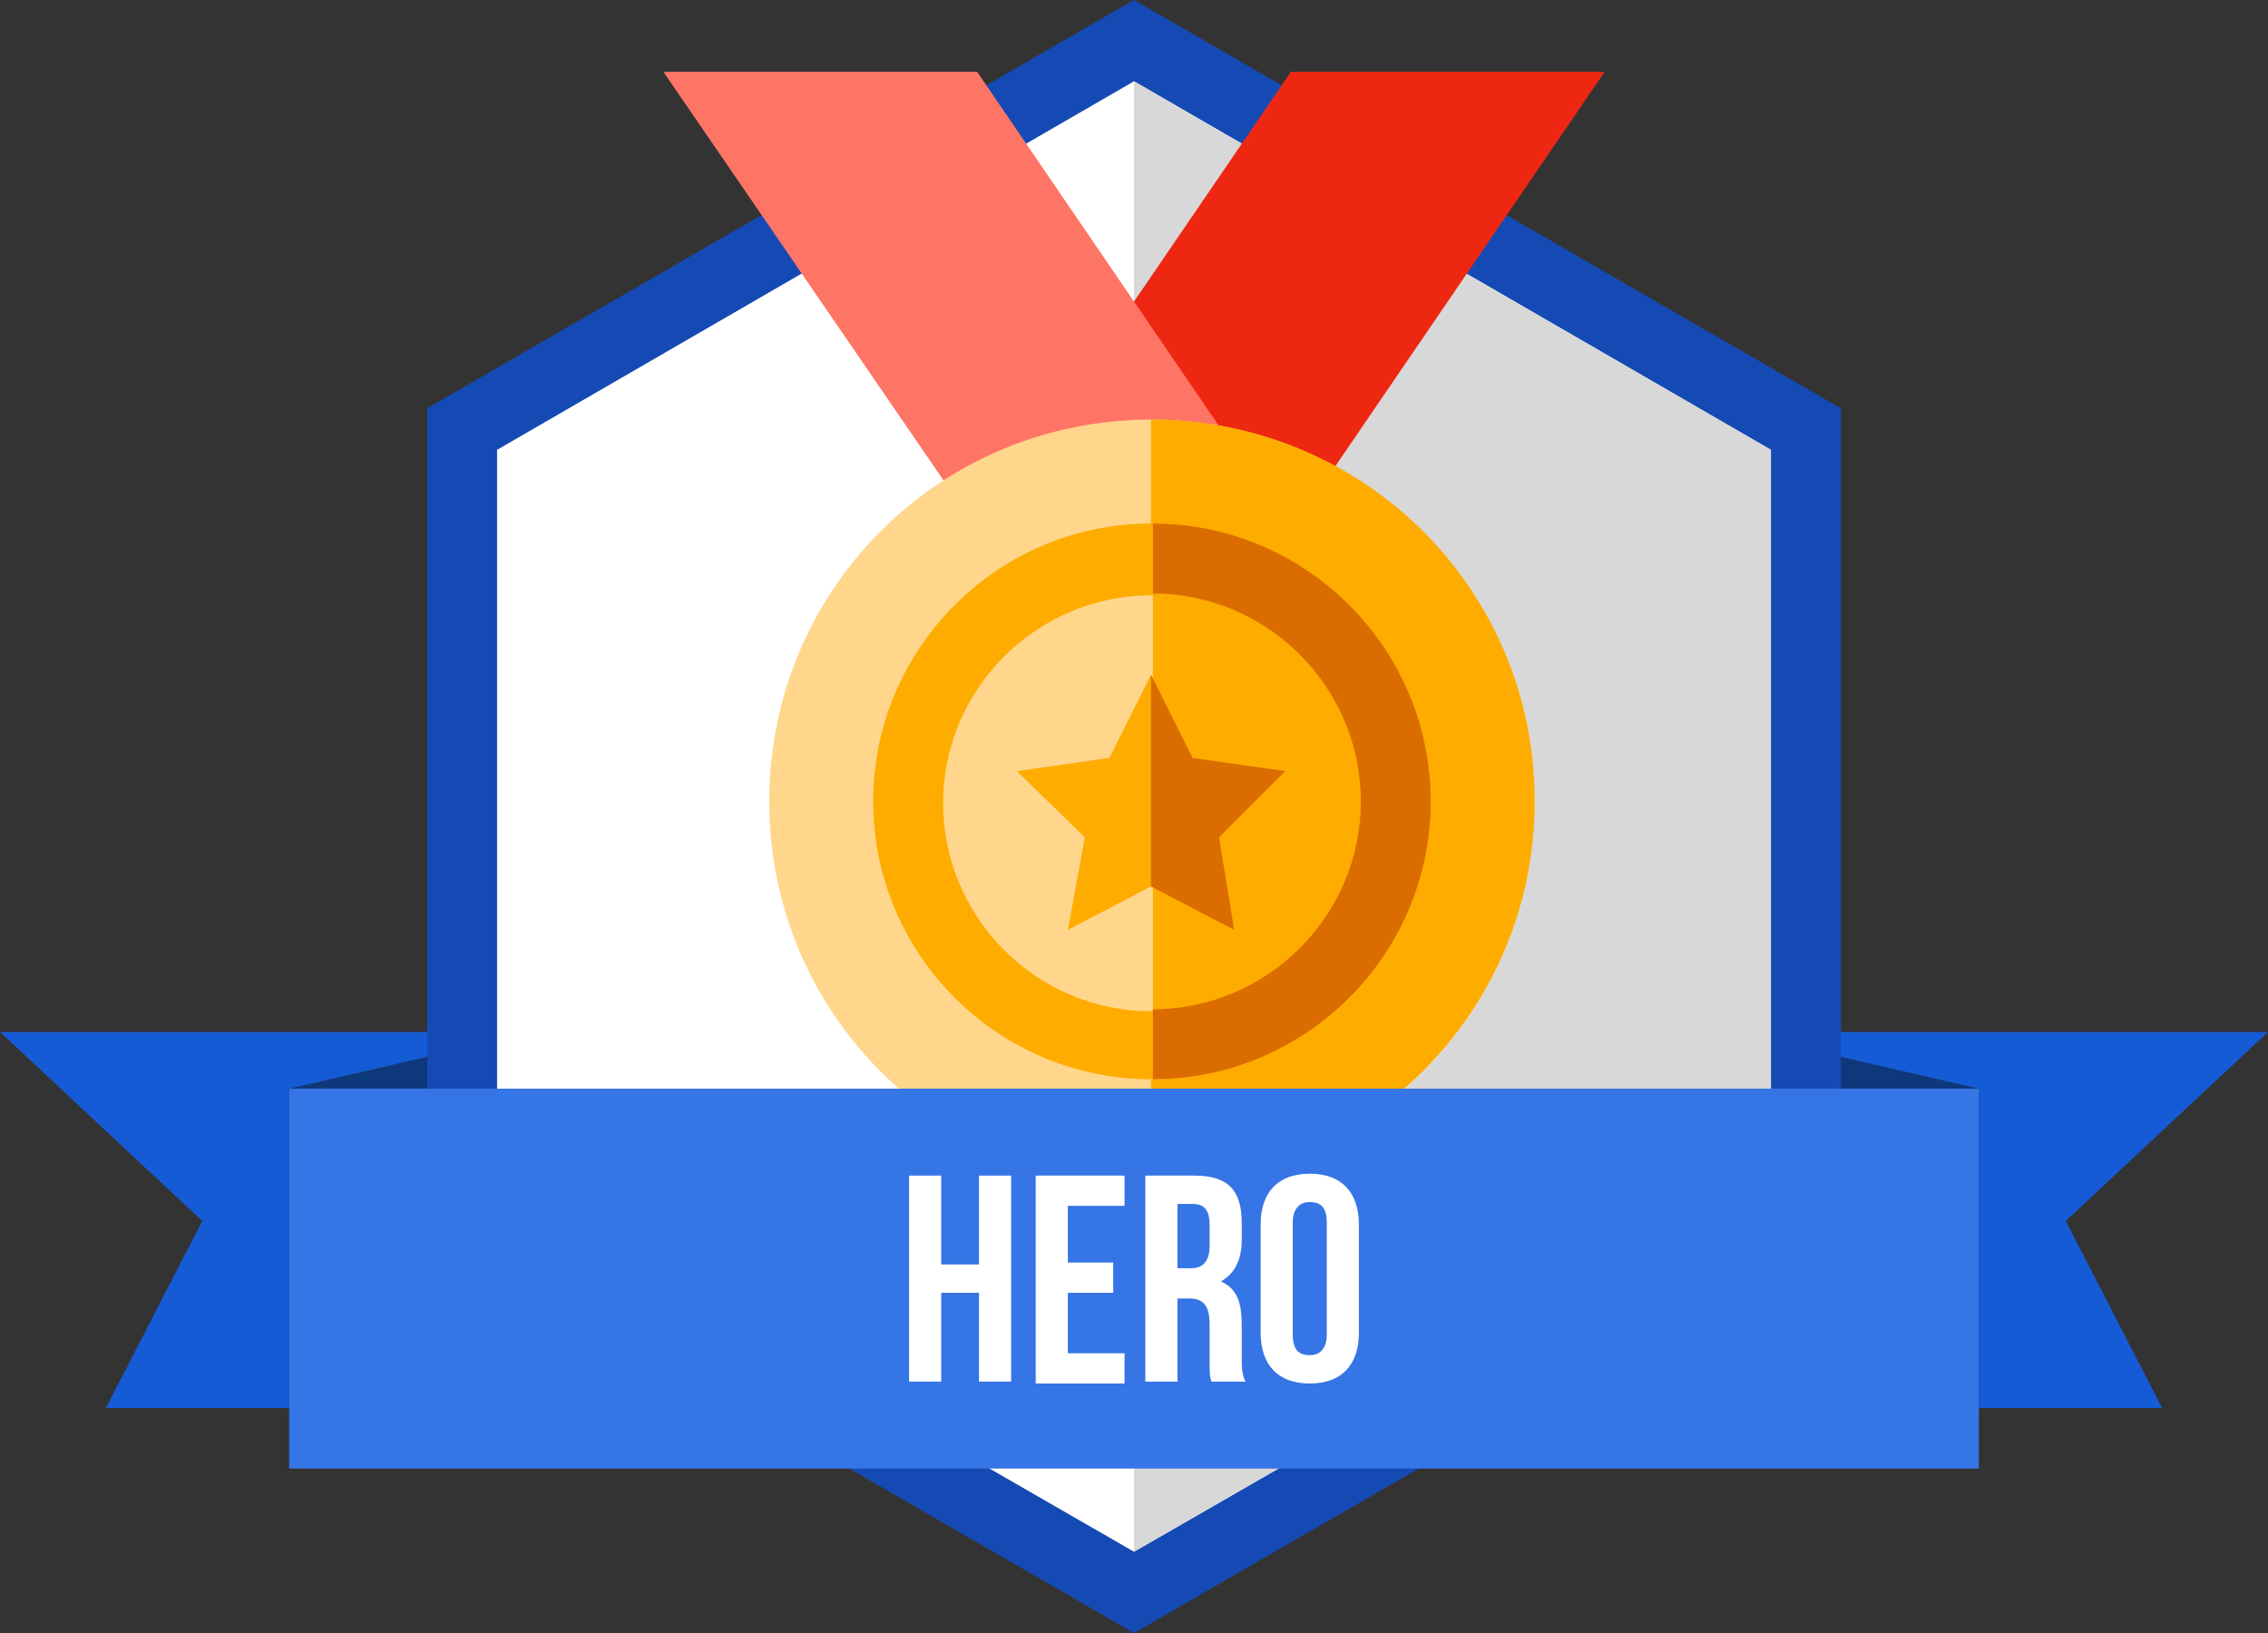 <?xml version="1.0" encoding="utf-8"?>
<svg version="1.1" xmlns="http://www.w3.org/2000/svg" viewBox="0 0 120 86.4">
	<rect x="0" y="0" width="120" height="86.4" fill="#333333" stroke="none"/>
	<style type="text/css">.st0{fill:#0E387C}.st1{fill:#165BD6}.st2{fill:#154AB5}.st3{fill:#FFFFFF}.st4{fill:#D8D8D8}.st5{fill:#EE2712}.st6{fill:#FF7565}.st7{fill:#FFD68B}.st8{fill:#FFAC00}.st9{fill:#DB6D00}.st10{fill:#3575E5}</style>
	<polygon class="st0" points="32.7,57.6 32.7,54.6 28.3,54.6 15.3,57.6"/>
	<polygon class="st1" points="28.3,54.6 0,54.6 10.7,64.6 5.6,74.5 15.3,74.5 15.3,57.6"/>
	<polygon class="st0" points="87.3,57.6 87.3,54.6 91.7,54.6 104.7,57.6"/>
	<polygon class="st1" points="91.7,54.6 120,54.6 109.3,64.6 114.4,74.5 104.7,74.5 104.7,57.6"/>
	<polygon class="st2" points="97.4,64.8 60,86.4 22.6,64.8 22.6,21.6 60,0 97.4,21.6"/>
	<polygon class="st3" points="93.7,62.7 60,82.1 26.3,62.7 26.3,23.8 60,4.3 93.7,23.8"/>
	<polygon class="st4" points="60,4.3 60,4.3 60,82.1 60,82.1 93.7,62.7 93.7,23.8"/>
	<path class="st5" d="M84.9,3.8H68.3l-23.9,35h16.6L84.9,3.8z M84.9,3.8"/>
	<path class="st6" d="M35.1,3.8h16.6l23.9,35H59.1L35.1,3.8z M35.1,3.8"/>
	<path class="st7" d="M60.9,22.2c11.2,0,20.3,9,20.3,20.2c0,11.2-9,20.2-20.3,20.2c-11.2,0-20.2-9-20.2-20.2 C40.7,31.2,49.7,22.2,60.9,22.2L60.9,22.2z M60.9,22.2"/>
	<path class="st8" d="M60.9,27.7c-8.1,0-14.7,6.6-14.7,14.7c0,8.1,6.6,14.7,14.7,14.7c8.1,0,14.7-6.6,14.7-14.7 C75.6,34.3,69,27.7,60.9,27.7L60.9,27.7z M60.9,53.5c-6.1,0-11-5-11-11c0-6.1,5-11,11-11c6.1,0,11,5,11,11 C72,48.5,67,53.5,60.9,53.5L60.9,53.5z M60.9,53.5"/>
	<polyline class="st8" points="60.9,35.7 63.1,40.1 68,40.8 64.5,44.3 65.3,49.2 60.9,46.9 56.5,49.2 57.4,44.3 53.8,40.8  58.7,40.1 60.9,35.7"/>
	<path class="st8" d="M72,42.4c0-6.1-5-11-11-11v22.1C67,53.5,72,48.5,72,42.4z"/>
	<path class="st8" d="M60.9,22.2v5.5c8.1,0,14.7,6.6,14.7,14.7c0,8.1-6.6,14.7-14.7,14.7v5.5c11.2,0,20.3-9,20.3-20.2 C81.2,31.2,72.2,22.2,60.9,22.2z"/>
	<path class="st9" d="M72,42.4c0,6.1-5,11-11,11v3.7c8.1,0,14.7-6.6,14.7-14.7c0-8.1-6.6-14.7-14.7-14.7v3.7 C67,31.4,72,36.3,72,42.4z"/>
	<polygon class="st9" points="68,40.8 63.1,40.1 60.9,35.7 60.9,46.9 65.3,49.2 64.5,44.3"/>
	<polygon class="st10" points="15.3,57.6 15.3,74.5 15.3,77.7 104.7,77.7 104.7,57.6"/>
	<path class="st3" d="M49.8,73.1h-1.7V62.2h1.7v4.7h2v-4.7h1.7v10.9h-1.7v-4.7h-2V73.1z"/>
	<path class="st3" d="M56.5,66.8h2.4v1.6h-2.4v3.2h3v1.6h-4.7V62.2h4.7v1.6h-3V66.8z"/>
	<path class="st3" d="M64.1,73.1C64,72.8,64,72.7,64,71.8v-1.7c0-1-0.3-1.4-1.1-1.4h-0.6v4.4h-1.7V62.2h2.6c1.8,0,2.5,0.8,2.5,2.5 v0.9c0,1.1-0.4,1.8-1.1,2.2v0c0.9,0.4,1.1,1.2,1.1,2.3v1.7c0,0.5,0,0.9,0.2,1.3H64.1z M62.3,63.7v3.4h0.7c0.6,0,1-0.3,1-1.2v-1.1 c0-0.8-0.3-1.1-0.9-1.1H62.3z"/>
	<path class="st3" d="M66.7,64.8c0-1.7,0.9-2.7,2.6-2.7c1.7,0,2.6,1,2.6,2.7v5.7c0,1.7-0.9,2.7-2.6,2.7c-1.7,0-2.6-1-2.6-2.7V64.8z M68.4,70.6c0,0.8,0.3,1.1,0.9,1.1c0.5,0,0.9-0.3,0.9-1.1v-5.9c0-0.8-0.3-1.1-0.9-1.1c-0.5,0-0.9,0.3-0.9,1.1V70.6z"/>
</svg>